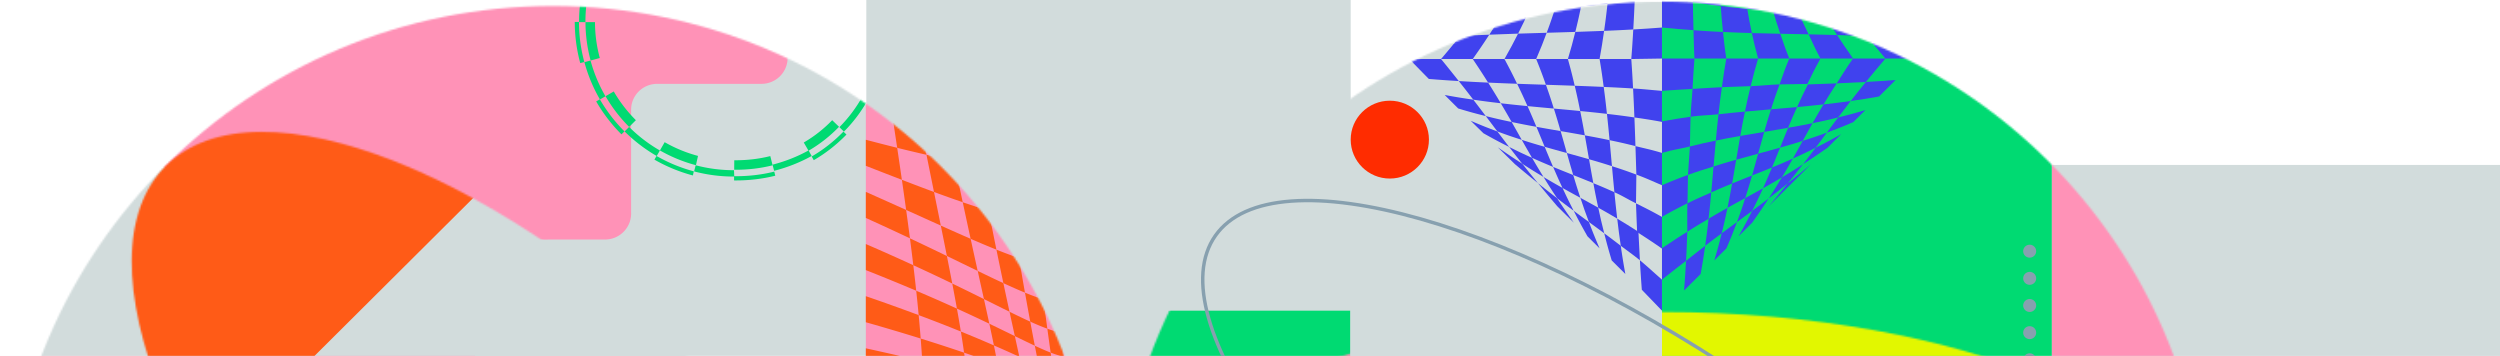<svg xmlns="http://www.w3.org/2000/svg" width="1440" height="205" fill="none"><rect width="100%" height="100%" fill="#333333" stroke="none"/><g clip-path="url(#a)"><path fill="#fff" d="M0 0h1440v205H0z"/><path fill="#fff" d="M0 0h1440v300H0z"/><path fill="#D2DCDC" d="M1182 95h258v205h-258zM499 0h279v300H499z"/><mask id="b" width="631" height="629" x="3" y="3" maskUnits="userSpaceOnUse" style="mask-type:alpha"><path fill="#D2DCDC" d="M318.464 631.304c174.224 0 315.461-140.551 315.461-313.929S492.688 3.446 318.464 3.446c-174.223 0-315.46 140.551-315.46 313.929s141.237 313.929 315.46 313.929"/></mask><g mask="url(#b)"><path fill="#D2DCDC" d="m634.928 631.126-.533-628.657L2.009 3l.534 628.657z"/><path fill="#FF92B7" d="m93.364 392.309-.05-59.796c-.008-8.256 6.712-14.954 15.008-14.961l60.088-.051c8.296-.007 15.016-6.705 15.009-14.961l-.051-59.796c-.007-8.256 6.713-14.955 15.01-14.962l60.087-.051c8.297-.006 15.105-6.743 15.098-14.999l-.05-59.796a14.88 14.88 0 0 1 14.92-14.924l60.088-.05c8.296-.007 15.016-6.706 15.009-14.962V63.193c-.007-8.256 6.725-14.893 15.022-14.9h60.087c8.297-.007 15.029-6.693 15.022-14.95l-.127-59.908c-.007-8.257-6.738-14.944-15.034-14.937l-420.614.354C9.59-41.141 2.87-34.443 2.877-26.187l.355 418.572c.007 8.256 6.739 14.943 15.035 14.936l60.088-.05c8.296-.007 15.016-6.706 15.009-14.962M498.727 54.079h135.197v400.334H498.727z"/><path fill="#FF5B17" d="M531.222 208.057c.258 4.291.473 8.526.645 12.725a2222 2222 0 0 0-33.142-5.132v-15.017a1597 1597 0 0 1 32.497 7.424M555.311 203.136a410 410 0 0 1 1.445 11.355 1121 1121 0 0 0-25.534-6.434c-.258-4.29-.559-8.636-.903-13.055a972 972 0 0 1 24.992 8.134M529.159 181.507c.43 4.584.817 9.076 1.16 13.495a1329 1329 0 0 0-31.594-9.385V170.6a1228 1228 0 0 1 30.434 10.907"/><path fill="#FF5B17" d="M551.185 177.757a827 827 0 0 1 2.27 13.203 950 950 0 0 0-24.296-9.453c-.43-4.584-.903-9.259-1.419-14.045 8.7 3.696 16.47 7.127 23.445 10.295M584.548 193.594a3108 3108 0 0 1 2.594 11.908 918 918 0 0 0-14.651-6.544c-.799-3.909-1.677-8.057-2.635-12.49 5.517 2.639 10.37 5.015 14.692 7.126M526.064 152.757c.602 5.024 1.161 9.92 1.677 14.705-8.7-3.695-18.327-7.655-29.016-11.878v-15.017a1375 1375 0 0 1 27.339 12.19M572.49 198.958c.799 3.909 1.517 7.58 2.156 11.061a749 749 0 0 0-19.334-6.883 568 568 0 0 0-1.857-12.176 801 801 0 0 1 19.035 7.998M566.744 172.261c1.117 5.053 2.155 9.773 3.113 14.206a1023 1023 0 0 0-18.671-8.71c-.825-4.595-1.719-9.396-2.682-14.435 6.741 3.25 12.782 6.23 18.24 8.939M545.409 147.45c1.1 5.553 2.132 10.832 3.095 15.872a1313 1313 0 0 0-22.44-10.565 1582 1582 0 0 0-1.934-15.475c7.748 3.65 14.808 7.039 21.279 10.168"/><path fill="#FF5B17" d="M577.946 163.092a3039 3039 0 0 0 3.537 16.483c-4.408-2.167-9.282-4.605-14.74-7.314-1.117-5.053-2.315-10.44-3.592-16.208 5.39 2.607 10.289 4.954 14.795 7.039M521.938 120.928a2066 2066 0 0 1 2.192 16.355 1797 1797 0 0 0-25.405-11.732v-15.017c8.331 3.696 16.043 7.16 23.213 10.394"/><path fill="#FF5B17" d="M537.982 110.574c1.375 6.784 2.682 13.227 3.92 19.362-6.164-2.772-12.793-5.774-19.964-9.008a2812 2812 0 0 0-2.449-17.345c6.524 2.51 12.671 4.84 18.493 6.991M569.458 121.327a2726 2726 0 0 0 4.48 22.466c-4.617-1.847-9.544-3.926-14.857-6.236a4318 4318 0 0 1-4.55-21.069 430 430 0 0 0 14.927 4.839M516.781 85.139c.945 6.344 1.847 12.486 2.707 18.444a4050 4050 0 0 1-20.763-8.065V80.5a1227 1227 0 0 0 18.056 4.638M559.08 137.557a6689 6689 0 0 0 4.071 18.496c-5.39-2.607-11.271-5.475-17.742-8.603-1.1-5.553-2.269-11.38-3.507-17.515a1514 1514 0 0 0 17.178 7.622M549.502 92.56a3963 3963 0 0 0 5.029 23.928 747 747 0 0 1-16.549-5.915c-1.375-6.784-2.819-13.911-4.332-21.415a642 642 0 0 0 15.852 3.401"/><path fill="#FF5B17" d="M528.904 65.485c1.651 8.29 3.232 16.17 4.746 23.673a868 868 0 0 1-16.87-4.019 5945 5945 0 0 0-2.965-19.654zM559.084 65.485a3540 3540 0 0 0 5.423 29.857 497 497 0 0 1-15.005-2.783 4058 4058 0 0 1-5.507-27.074zM605.179 203.097c.589 4.126 1.129 7.811 1.621 11.131-2.497-.97-5.287-2.182-8.514-3.636-.676-3.46-1.419-7.255-2.229-11.454 3.394 1.583 6.39 2.903 9.122 3.959M593.423 185.264c.945 5.073 1.823 9.675 2.634 13.874-3.394-1.584-7.187-3.432-11.509-5.543-.943-4.302-1.965-8.956-3.065-14.02 4.408 2.167 8.349 4.063 11.94 5.689"/><path fill="#FF5B17" d="M611.703 191.765c.361 5.082.696 9.626 1.006 13.708-2.334-.528-4.8-1.32-7.531-2.376-.589-4.126-1.228-8.691-1.915-13.77 3.007 1.083 5.782 1.896 8.44 2.438M601.052 172.477c.786 6.179 1.523 11.771 2.211 16.85-3.008-1.084-6.249-2.438-9.84-4.063a1969 1969 0 0 1-3.039-16.697c3.818 1.564 7.341 2.868 10.668 3.91"/><path fill="#FF5B17" d="M619.443 175.606v16.972c-2.541 0-5.082-.271-7.74-.813-.361-5.083-.748-10.704-1.161-16.941 3.033.521 5.967.782 8.901.782M586.939 148.644a2248 2248 0 0 0 3.444 19.923c-3.818-1.564-7.931-3.389-12.437-5.475a2681 2681 0 0 1-4.008-19.299c4.617 1.848 8.925 3.465 13.001 4.851M595.748 127.78c.982 8.818 1.915 16.903 2.8 24.329-3.689-.924-7.533-2.079-11.609-3.465a2604 2604 0 0 1-3.85-23.552 190 190 0 0 0 12.659 2.688M619.443 129.931v24.949a77 77 0 0 1-10.216-.693c-.464-7.546-.954-15.785-1.469-24.794 3.931.358 7.808.537 11.685.538M578.834 97.506a3167 3167 0 0 0 4.256 27.585 271 271 0 0 1-13.631-3.764 3048 3048 0 0 1-4.952-25.985c4.879.824 9.646 1.546 14.327 2.164"/><path fill="#FF5B17" d="M609.228 154.187c.464 7.546.902 14.399 1.315 20.637-3.032-.522-6.163-1.304-9.49-2.347a2550 2550 0 0 1-2.505-20.369c3.688.924 7.223 1.617 10.68 2.079M606.133 99.98a7548 7548 0 0 0 1.625 29.413 147 147 0 0 1-12.01-1.613c-.983-8.819-2.014-18.37-3.095-28.728 4.54.412 9.024.721 13.48.927M589.264 65.485a5269 5269 0 0 0 3.389 33.567 341 341 0 0 1-13.819-1.546 3917 3917 0 0 1-4.66-32.021zM619.443 65.485v34.804c-4.427 0-8.855-.103-13.31-.31a9850 9850 0 0 1-1.78-34.494zM633.708 203.097c-.59 4.125-1.13 7.811-1.621 11.13-2.497.97-4.702 1.697-6.76 2.181.258-3.234.541-6.854.851-10.936 2.333-.528 4.798-1.319 7.53-2.375M627.183 191.765c-.361 5.082-.696 9.626-1.005 13.707-2.333.528-4.534.792-6.735.792v-13.687c2.541 0 5.083-.271 7.74-.812M645.463 185.263c-.945 5.073-1.823 9.675-2.634 13.874-3.394 1.584-6.39 2.904-9.121 3.96.589-4.126 1.228-8.691 1.915-13.77 3.008-1.084 6.249-2.438 9.84-4.064"/><path fill="#FF5B17" d="M637.834 172.478c-.786 6.178-1.523 11.77-2.211 16.849-3.007 1.084-5.782 1.896-8.44 2.438.361-5.082.748-10.704 1.161-16.941 3.032-.522 6.162-1.304 9.49-2.346"/><path fill="#FF5B17" d="M629.659 154.187a4546 4546 0 0 1-1.315 20.637 52 52 0 0 1-8.901.782V154.88c3.38 0 6.759-.231 10.216-.693M643.139 127.78a3223 3223 0 0 1-2.8 24.328c-3.689.924-7.223 1.617-10.68 2.079.464-7.546.954-15.785 1.47-24.794 3.932-.359 7.917-.896 12.01-1.613M632.754 99.98a7752 7752 0 0 1-1.625 29.413c-3.931.358-7.808.538-11.686.538v-29.642c4.428 0 8.855-.103 13.311-.31"/><path fill="#FF5B17" d="M649.623 65.485a5265 5265 0 0 1-3.39 33.567c-4.54.412-9.024.721-13.48.928a9852 9852 0 0 0 1.78-34.495z"/><path fill="#D2DCDC" d="M-97.699 276.078 88.471 90.161l104.096 103.592L5.627 378.975z"/><g fill="#00DA72" clip-path="url(#c)"><path d="M343.403 58.426a92 92 0 0 0 14.563 18.97l1.721-1.722a89.6 89.6 0 0 1-14.178-18.466zM331.064 12.642a91.2 91.2 0 0 0 3.153 23.707l2.35-.635a88.7 88.7 0 0 1-3.07-23.073zM378.162 89.835l-1.213 2.11a92 92 0 0 0 22.036 9.093l.123.028.53-2.376-.063-.013a89.5 89.5 0 0 1-21.413-8.842M511.341-11.324l-2.361.591c1.76 7.026 2.652 14.344 2.652 21.751q0 .692-.01 1.383l2.433.036q.01-.71.01-1.419c.001-7.606-.916-15.123-2.724-22.342M499.712 56.984l-2.845-1.576c-3.646 6.584-8.141 12.58-13.362 17.823l2.594 2.583c5.432-5.454 10.109-11.687 13.909-18.525l1.772.987a97.3 97.3 0 0 0 8.965-22.162l-2.351-.63a95 95 0 0 1-8.682 21.5M467.513 90.147l1.219 2.106c6.878-3.982 13.213-8.946 18.828-14.754l-1.75-1.691c-5.458 5.645-11.614 10.47-18.297 14.339M422.929 101.492l-.145-3.458-.081.005c-7.45 0-14.843-.96-21.975-2.85l-.938 3.538a89.5 89.5 0 0 0 22.964 2.972h.013l.07-.003-.023 2.23q.534.005 1.065.006c7.809 0 15.439-.916 22.677-2.723l-.589-2.361c-7.338 1.831-15.08 2.711-23.038 2.644M380.097 86.683a85.8 85.8 0 0 1-17.725-13.563l-2.583 2.594a89.5 89.5 0 0 0 18.481 14.141zM348.741 55.453a85 85 0 0 1-8.589-20.591l-3.535.953a88.7 88.7 0 0 0 8.959 21.478zM337.21 12.743v-.199A85.7 85.7 0 0 1 340.1-9.58l-3.537-.945a89.4 89.4 0 0 0-3.015 23.066l.001.211zM507.738 12.53c0 7.483-.913 14.92-2.715 22.103l3.552.89a94.6 94.6 0 0 0 2.824-22.993v-.088h-3.661zM483.284 73.028l-3.941-3.8a75.2 75.2 0 0 1-16.371 12.862l2.672 4.602c-6.337 3.512-13.288 6.257-20.665 8.158l.914 3.545c7.713-1.988 14.987-4.865 21.62-8.552l-1.706-3.07a80.7 80.7 0 0 0 17.477-13.745"/><path d="m491.738 52.427 4.786 2.659a90.6 90.6 0 0 0 8.327-20.658l-5.291-1.41a85.2 85.2 0 0 1-7.822 19.409M507.916 11.151c0-7.13-.864-14.175-2.567-20.94l-5.31 1.336c1.593 6.329 2.402 12.925 2.402 19.604q0 .57-.008 1.14l5.475.074q.008-.608.008-1.214M400.862 95.147l1.139-5.123.058-.218-.009-.002v-.002l-.041-.009a80.2 80.2 0 0 1-19.162-7.892l-2.725 4.749a85.7 85.7 0 0 0 20.523 8.446zM423.768 92.304l-.826-.003-.05 5.474q.44.005.876.005c7.319 0 14.47-.864 21.254-2.566l-1.333-5.31c-6.348 1.592-13.051 2.4-19.921 2.4M366.266 69.224a80.3 80.3 0 0 1-12.734-16.545l-4.737 2.748A85.8 85.8 0 0 0 362.399 73.1zM337.236 12.74a85 85 0 0 0 2.968 22.109l5.284-1.434a79.5 79.5 0 0 1-2.777-20.684z"/></g></g><mask id="d" width="487" height="484" x="75" y="75" maskUnits="userSpaceOnUse" style="mask-type:alpha"><path fill="#D2DCDC" d="M541.39 539.218c52.765-52.509-4.268-194.398-127.386-316.918S148.304 43.023 95.539 95.532s4.268 194.398 127.386 316.919 265.7 179.276 318.465 126.767"/></mask><g mask="url(#d)"><path fill="#D2DCDC" d="M595.272 76.063H66.079v480.311h529.193z"/><path fill="#FF5B17" d="M113.738 272.1 272.97 113.64l-98.724-98.244L15.014 173.855z"/><path fill="#E2F700" d="m304.301 527.978 42.426-42.291c5.858-5.839 5.85-15.299-.018-21.128l-10.624-10.555c-5.868-5.829-5.876-15.289-.018-21.128l42.426-42.291c5.858-5.84 5.849-15.299-.018-21.128l-10.625-10.555c-5.867-5.83-5.875-15.289-.018-21.128l42.426-42.292c5.858-5.839 5.85-15.298-.018-21.128l-10.624-10.555c-5.868-5.829-5.876-15.288-.018-21.128l42.426-42.291c5.858-5.839 5.85-15.299-.018-21.128l-10.624-10.555c-5.868-5.829-5.876-15.289-.018-21.128l42.426-42.292c5.858-5.839 15.363-5.847 21.231-.017l138.118 137.215c5.867 5.829 5.875 15.289.018 21.128l-296.983 296.04c-5.858 5.84-15.363 5.848-21.231.018l-10.624-10.555c-5.868-5.829-5.876-15.288-.018-21.128"/></g><mask id="e" width="630" height="627" x="642" y="0" maskUnits="userSpaceOnUse" style="mask-type:alpha"><path fill="#D2DCDC" d="M957.302 626.529c173.588 0 314.318-140.04 314.318-312.789C1271.62 140.992 1130.89.951 957.302.951c-173.591 0-314.315 140.041-314.315 312.789 0 172.749 140.724 312.789 314.315 312.789"/></mask><g mask="url(#e)"><path fill="#D2DCDC" d="M1271.62.951H642.239v629.302h629.381z"/><path fill="#00DA72" d="M777.693 178.943h-137.7v134.053h137.7z"/><path fill="#FF92B7" d="M1271.62 94.044h-89.81v223.42h89.81z"/><path fill="#00DA72" d="M1181.81.951H957.302V626.53h224.508z"/><path fill="#4042EE" d="M857.007.346c-6.064 1.491-9.182 2.322-15.696 4.26l6.992-6.957c6.393-2.727 9.403-3.905 15.196-6.035-2.547 3.443-3.795 5.14-6.492 8.732M865.426 7.872c-6.165.682-9.282 1.058-15.66 1.953a555 555 0 0 0 7.241-9.478c6.064-1.491 8.989-2.13 14.733-3.302-2.355 4.16-3.575 6.283-6.314 10.827M848.303 33.999h-18.264c4.944-5.829 7.091-8.42 10.987-13.205 6.778-.384 10.13-.54 16.801-.817-3.381 5.183-5.244 7.945-9.524 14.022M841.025 20.793c-6.777.384-10.195.604-17.122 1.136l9.56-9.513c6.678-1.193 9.924-1.697 16.302-2.592a536 536 0 0 1-8.74 10.97"/><path fill="#4042EE" d="M874.415 19.374c-6.607.213-9.917.326-16.588.603 3.382-5.183 4.859-7.561 7.598-12.105 6.165-.682 9.197-.973 15.232-1.526-2.247 4.962-3.46 7.532-6.242 13.028M895.676 5.032c-5.993.511-8.982.76-15.018 1.313 2.247-4.962 3.246-7.32 5.172-11.963 5.551-.98 8.283-1.427 13.77-2.343-1.456 5.084-2.212 7.654-3.924 12.993M884.831 33.999h-18.264c3.532-6.24 5.065-9.13 7.848-14.625 6.606-.213 9.895-.306 16.48-.497-2.14 5.765-3.324 8.76-6.064 15.122M925.925 2.192c-6.165.682-9.197.973-15.232 1.527 1.177-5.716 1.691-8.499 2.675-14.022 5.551-.98 8.347-1.491 14.09-2.663-.556 6.007-.848 9.024-1.533 15.158M921.359 34h-18.264c1.947-6.483 2.782-9.585 4.28-15.62 6.607-.213 9.917-.327 16.588-.604-.899 6.348-1.406 9.578-2.604 16.223"/><path fill="#4042EE" d="M907.375 18.38c-6.606.213-9.895.305-16.48.497 2.141-5.765 3.068-8.506 4.78-13.845 5.993-.511 8.982-.76 15.018-1.313-1.178 5.715-1.82 8.626-3.318 14.66M940.764 16.96c-6.777.383-10.13.54-16.801.816.899-6.347 1.277-9.45 1.962-15.583 6.164-.682 9.282-1.058 15.66-1.953a910 910 0 0 1-.821 16.72"/><path fill="#4042EE" d="m957.302 33.72-17.68.279c.535-6.894.757-10.295 1.142-17.04 6.778-.383 9.61-.58 16.538-1.113zM840.243 46.686c-6.823-.413-10.262-.648-17.235-1.21-4.025-4.09-6.222-6.334-11.233-11.477h18.264a925 925 0 0 1 10.204 12.687M864.439 59.473c-6.23-.725-9.38-1.124-15.824-2.062-3.07-3.989-4.7-6.088-8.372-10.725 6.822.413 10.198.584 16.913.89 3.19 5.056 4.61 7.396 7.283 11.897M876.535 80.56c-5.424-1.742-8.207-2.684-14.059-4.853-2.649-3.511-3.939-5.235-6.668-8.85 6.133 1.537 9.092 2.199 14.904 3.416 2.382 4.178 3.509 6.197 5.823 10.288"/><path fill="#4042EE" d="M873.855 48.254c-6.651-.242-9.983-.37-16.699-.677-3.19-5.056-4.923-7.733-8.853-13.578h18.264c3.239 6.047 4.666 8.866 7.288 14.255M855.808 66.858c-6.133-1.536-9.285-2.39-15.867-4.373-2.947-2.921-4.456-4.424-7.793-7.774 6.744 1.237 10.023 1.763 16.467 2.7 3.069 3.99 4.464 5.834 7.193 9.447M884.973 73.049c-5.619-1.026-8.45-1.56-14.261-2.776a571 571 0 0 0-6.273-10.8c6.23.725 9.295 1.038 15.396 1.635 2.193 4.927 3.189 7.282 5.138 11.94M895.017 62.53c-6.058-.554-9.08-.824-15.182-1.422-2.193-4.926-3.357-7.464-5.98-12.854 6.651.243 9.962.35 16.592.572 2.013 5.68 2.902 8.395 4.57 13.705M902.51 88.138c-5.081-1.402-7.607-2.089-12.774-3.576-1.892-4.585-2.814-6.855-4.763-11.513 5.619 1.025 8.386 1.495 13.941 2.456 1.474 5.095 2.168 7.596 3.596 12.633M907.04 49.396c-6.651-.242-9.963-.35-16.592-.57-2.013-5.681-3.111-8.62-5.617-14.827h18.264c1.772 6.366 2.542 9.426 3.945 15.397M925.596 65.588c-6.23-.725-9.295-1.038-15.396-1.635-1.145-5.694-1.758-8.586-3.16-14.557 6.651.243 9.984.371 16.699.678.835 6.305 1.194 9.394 1.857 15.514M928.486 95.715c-5.424-1.742-8.035-2.514-13.202-4.001-.964-5.49-1.431-8.22-2.43-13.753 5.619 1.025 8.45 1.56 14.262 2.776.566 6.012.827 8.995 1.37 14.978"/><path fill="#4042EE" d="M940.652 50.964a949 949 0 0 0-16.914-.89c-.834-6.305-1.298-9.507-2.38-16.075h18.264c.477 6.855.677 10.242 1.03 16.965M912.854 77.961c-5.618-1.025-8.385-1.495-13.94-2.456-1.474-5.096-2.228-7.664-3.896-12.974 6.058.554 9.08.825 15.181 1.422 1.145 5.693 1.657 8.475 2.655 14.008M942.02 84.152c-6.133-1.537-9.093-2.198-14.904-3.415-.566-6.012-.858-9.03-1.521-15.149 6.23.725 9.381 1.123 15.825 2.062.267 6.63.381 9.924.599 16.502zM957.302 70.212c-6.744-1.237-9.438-1.624-15.882-2.563-.267-6.63-.415-9.961-.768-16.685 6.823.413 9.677.812 16.65 1.374v17.874M957.302 106.704c-6.451-2.765-8.906-3.967-14.758-6.135-.207-6.563-.306-9.84-.524-16.417 6.132 1.536 8.7 1.95 15.282 3.933v18.619M869.272 84.64c-5.563-2.795-8.487-4.335-14.8-7.877-3.064-2.998-4.482-4.384-7.338-7.188 6.451 2.766 9.49 3.963 15.342 6.132 2.649 3.511 3.965 5.252 6.796 8.934M889.068 101.939c-4.588-2.741-6.989-4.218-12.219-7.598a661 661 0 0 1-7.577-9.7c5.563 2.796 8.166 4.016 13.194 6.28a423 423 0 0 0 6.602 11.018M906.519 128.284l-9.56-9.514c-4.944-5.829-7.12-8.439-11.099-13.28a539 539 0 0 0 11.039 8.708c3.453 5.23 5.34 8.008 9.62 14.086M894.591 96.137c-4.707-1.945-7.096-2.952-12.124-5.216-2.47-4.236-3.619-6.27-5.933-10.36 5.424 1.742 8.036 2.514 13.203 4.001 1.892 4.586 2.832 6.868 4.854 11.575"/><path fill="#4042EE" d="M885.861 105.49c-4.815-3.88-7.422-6.02-13.286-10.944-4.376-4.323-6.3-6.214-9.871-9.72 6.129 4.275 8.915 6.136 14.145 9.515a694 694 0 0 0 9.012 11.149M906.44 121.415a556 556 0 0 1-9.541-7.217c-3.453-5.23-4.982-7.643-7.831-12.259 4.588 2.741 6.732 3.962 10.935 6.319 2.339 5.023 3.595 7.622 6.437 13.157M910.296 113.939c-4.075-2.23-6.09-3.323-10.293-5.681-2.339-5.023-3.39-7.415-5.412-12.121 4.707 1.944 6.989 2.845 11.589 4.682 1.532 5.135 2.33 7.732 4.116 13.12M921.359 143.051l-6.992-6.958c-3.531-6.24-5.086-9.143-7.927-14.678 3.616 2.688 5.324 3.933 8.791 6.471 2.188 5.797 3.388 8.804 6.128 15.165"/><path fill="#4042EE" d="M917.768 105.502c-4.707-1.944-6.989-2.845-11.589-4.682-1.532-5.135-2.241-7.645-3.669-12.682 5.081 1.402 7.607 2.089 12.774 3.576.964 5.489 1.442 8.227 2.484 13.788M931.522 125.939c-4.588-2.741-6.732-3.962-10.934-6.319-1.232-5.752-1.778-8.556-2.82-14.118 4.707 1.945 7.096 2.952 12.124 5.216.595 6.032.909 9.063 1.63 15.221M936.198 157.819l-7.847-7.81c-1.948-6.482-2.795-9.593-4.329-15.651a555 555 0 0 1 9.54 7.217c.923 6.362 1.438 9.598 2.636 16.244M942.335 117.13c-5.564-2.796-7.414-4.149-12.442-6.412-.595-6.032-.864-9.02-1.407-15.003 5.424 1.743 8.207 2.685 14.058 4.854z"/><path fill="#4042EE" d="M924.022 134.357c-3.616-2.687-5.325-3.932-8.791-6.471-2.188-5.796-3.15-8.56-4.935-13.947 4.074 2.229 6.09 3.323 10.292 5.68 1.232 5.752 1.9 8.68 3.434 14.738M944.578 149.899c-4.815-3.881-6.95-5.189-11.016-8.325-.923-6.362-1.318-9.477-2.04-15.635 4.589 2.741 6.989 4.218 12.219 7.598.297 6.65.44 9.609.837 16.362"/><path fill="#4042EE" d="M957.302 143.196c-6.129-4.275-9.083-6.147-14.313-9.527-.297-6.651-.421-9.952-.655-16.539 5.564 2.796 8.655 4.278 14.968 7.82zM957.302 178.943l-11.614-12.038a790 790 0 0 1-1.108-17.007c4.61 3.871 7.107 6.26 12.722 11.171zM991.134 3.47c-6.25-.766-9.443-1.217-16.071-2.36-.103-6.464-.13-9.672-.169-16.072 6.439 1.863 9.476 2.614 15.348 3.913.299 5.751.463 8.64.892 14.52M994.346 33.72h-18.335c-.36-6.72-.354-9.755-.565-16.326 6.903.508 10.293.702 17.007 1.02.642 6.092.952 8.916 1.893 15.306"/><path fill="#4042EE" d="M975.446 17.395c-6.903-.508-10.988-.79-18.144-1.549V-2.028c7.134 1.648 11.133 1.995 17.761 3.138.103 6.464.173 9.714.383 16.285M1009.07 19.045c-6.59-.196-9.904-.31-16.617-.63-.642-6.092-.892-9.067-1.32-14.945 6.25.767 9.287 1.061 15.287 1.58.91 5.449 1.42 8.226 2.65 13.995M1021.24 6.168c-5.88-.398-8.82-.6-14.82-1.119-.91-5.449-1.29-8.099-2.01-13.356 5.5.927 8.16 1.305 13.48 2.05 1.22 4.856 1.87 7.313 3.35 12.425M1030.64 33.72h-17.96c-1.68-6.216-2.38-8.906-3.61-14.675 6.59.195 9.85.265 16.38.4 1.91 5.538 2.68 8.14 5.19 14.275M1050.78 8.298c-6.03-.54-8.98-.75-14.86-1.154-2.09-4.803-3.01-7.08-4.77-11.564 5.32.756 8 1.145 13.53 2.104 2.27 4.075 3.44 6.155 6.1 10.614M1067.39 33.72h-18.79c-3.37-6.081-4.22-8.612-6.84-13.947 6.53.138 9.8.21 16.4.417 3.3 5.097 5.03 7.537 9.23 13.53"/><path fill="#4042EE" d="M1041.76 19.773c-6.53-.139-9.78-.193-16.31-.328-1.91-5.538-2.73-8.165-4.21-13.277 5.88.398 8.79.572 14.68.976 2.09 4.803 3.22 7.294 5.84 12.629M1074.81 20.856c-6.73-.337-10.05-.46-16.65-.666-3.3-5.097-4.73-7.433-7.38-11.892 6.02.54 9.07.849 15.35 1.651 3.12 4.015 4.81 6.147 8.68 10.907M1082.31 12.416c-6.68-1.193-9.89-1.665-16.18-2.468-3.12-4.014-4.5-5.848-7.18-9.416 5.93 1.353 9 2.136 15.51 4.074 2.91 2.897 4.43 4.402 7.85 7.81M1104.29 33.72h-18.27c-4.92-5.804-7.05-8.383-10.92-13.144 6.73.337 10.13.542 17.06 1.074zM974.889 51.221c-6.778.384-10.659.585-17.587 1.117V33.72h18.709c-.535 6.894-.737 10.756-1.122 17.501M989.849 65.806c-6.164.681-9.705.532-16.083 1.427.278-6.639.737-9.267 1.123-16.012 6.777-.383 10.251-.722 16.922-1-.899 6.348-1.277 9.45-1.962 15.585M986.996 95.909c-5.366 1.704-8.933 2.707-14.727 4.837l1.123-16.384c6.064-1.491 9.18-2.227 14.923-3.398-.556 6.006-.806 8.98-1.319 14.945M1008.4 49.619c-6.61.212-9.919.326-16.589.603.899-6.347 1.337-9.857 2.535-16.502h18.334c-1.95 6.482-2.78 9.864-4.28 15.898M973.392 84.362c-6.065 1.49-9.576 1.785-16.09 3.724V69.91c6.678-1.192 10.086-1.782 16.464-2.677-.278 6.638-.16 10.554-.374 17.129"/><path fill="#4042EE" d="M1002.41 78.301c-5.555.98-8.352 1.491-14.095 2.663.557-6.007.849-9.024 1.534-15.158 6.164-.682 9.196-.973 15.231-1.527-1.18 5.716-1.69 8.499-2.67 14.022M1020.1 62.966c-5.99.511-8.98.76-15.02 1.313 1.18-5.715 1.82-8.626 3.32-14.66 6.6-.213 10.04-.813 16.63-1.005-2.14 5.766-3.22 9.013-4.93 14.352M1012.68 88.525c-5.02 1.363-7.52 2.03-12.63 3.479.92-5.46 1.37-8.179 2.36-13.703 5.55-.98 8.28-1.427 13.76-2.343-1.45 5.084-2.12 7.569-3.49 12.567M1041.06 48.345c-6.61.213-9.45.078-16.03.27 2.14-5.766 2.87-8.534 5.61-14.895h17.96c-3.53 6.24-4.76 9.13-7.54 14.625M1050.35 60.126c-6.17.682-9.2.973-15.23 1.527 2.24-4.963 3.46-7.533 6.24-13.029 6.61-.213 9.92-.326 16.59-.603-3.39 5.183-4.86 7.561-7.6 12.105M1038.36 81.141c-5.36 1.704-7.95 2.457-13.05 3.905 1.82-4.537 2.71-6.787 4.63-11.43 5.55-.98 8.35-1.491 14.09-2.663-2.35 4.16-3.44 6.156-5.67 10.188M1074.75 47.205c-6.78.383-10.13.54-16.8.816 3.38-5.183 5.08-8.224 9.36-14.301h18.71c-4.94 5.829-7.38 8.7-11.27 13.485"/><path fill="#4042EE" d="M1029.94 73.616c-5.55.98-8.28 1.427-13.77 2.343 1.46-5.084 2.22-7.654 3.93-12.993 5.99-.511 8.98-.76 15.02-1.313-2.25 4.962-3.25 7.32-5.18 11.963M1058.77 67.652c-6.07 1.49-8.99 2.13-14.74 3.301 2.36-4.16 3.58-6.283 6.32-10.827 6.16-.681 9.28-1.058 15.66-1.952-3.15 4.04-4.55 5.885-7.24 9.478M1082.31 55.583c-6.68 1.192-9.92 1.696-16.3 2.59 3.14-4.039 4.84-6.183 8.74-10.968 6.78-.383 10.19-.603 17.12-1.136z"/><path fill="#4042EE" d="M1067.47 70.35c-6.39 2.726-9.4 3.904-15.2 6.035 2.55-3.444 3.8-5.14 6.5-8.733 6.06-1.491 9.18-2.322 15.69-4.26zM971.999 117.07c-5.522 2.769-8.426 4.295-14.697 7.809v-18.175c6.392-2.726 9.174-3.828 14.967-5.958zM984.141 126.012c-4.566 2.726-7.038 4.137-12.247 7.502 0 0-.119-16.282.083-16.384 5.522-2.769 8.711-4.04 13.698-6.276-.556 6.006-.849 9.023-1.534 15.158M979.575 157.818l-9.56 9.514c.535-6.894.757-10.295 1.142-17.039a542 542 0 0 1 11.023-8.698c-.899 6.348-1.406 9.578-2.605 16.223M997.697 105.706c-4.666 1.917-7.035 2.911-12.021 5.147.556-6.006.806-8.981 1.319-14.944 5.365-1.704 7.948-2.457 13.055-3.905-.919 5.46-1.369 8.179-2.353 13.702M971.147 150.271c-5.108 3.863-7.623 5.896-13.845 10.799v-18.111c6.487-4.245 9.061-6.091 14.593-9.445-.296 6.615-.339 10.036-.748 16.757"/><path fill="#4042EE" d="M991.703 134.389a560 560 0 0 0-9.524 7.206c.899-6.347 1.277-9.449 1.962-15.584 4.566-2.726 6.699-3.94 10.88-6.283-1.177 5.716-1.82 8.626-3.318 14.661M1005.26 114.084c-4.05 2.215-6.059 3.301-10.239 5.644 1.177-5.715 1.69-8.498 2.675-14.022 4.664-1.917 6.924-2.804 11.484-4.615-1.45 5.084-2.21 7.654-3.92 12.993M994.415 143.051l-6.992 6.958c1.948-6.482 2.782-9.585 4.281-15.619 3.61-2.684 5.315-3.927 8.776-6.461-2.141 5.765-3.326 8.761-6.065 15.122M1020.67 96.477c-4.67 1.917-6.93 2.804-11.49 4.614 1.46-5.083 2.13-7.568 3.5-12.566 5.02-1.363 7.52-2.03 12.63-3.479-1.82 4.537-2.71 6.787-4.64 11.43M1026.38 102.156c-4.57 2.727-6.7 3.941-10.88 6.284 2.24-4.963 3.24-7.32 5.17-11.963 4.67-1.917 7.03-2.911 12.02-5.148-2.35 4.16-3.57 6.284-6.31 10.827M1009.25 128.283l-7.84 7.81c3.53-6.24 5.06-9.13 7.84-14.625 3.61-2.684 5.47-4.075 9.53-7.207-3.38 5.183-5.25 7.945-9.53 14.022M1045.78 85.117c-5.52 2.77-8.1 3.976-13.09 6.212 2.36-4.16 3.45-6.155 5.67-10.188 5.37-1.704 8.12-2.627 13.91-4.757-2.54 3.444-3.79 5.14-6.49 8.733"/><path fill="#4042EE" d="M1009.25 121.468c-3.61 2.684-5.31 3.926-8.77 6.461 2.14-5.765 3.07-8.506 4.78-13.845 4.05-2.215 6.06-3.301 10.24-5.644-2.25 4.963-3.46 7.533-6.25 13.028M1029.8 105.564c-4.81 3.877-6.96 5.567-11.02 8.698 3.38-5.183 4.86-7.562 7.6-12.106 4.56-2.726 6.95-4.196 12.16-7.56-3.15 4.039-4.84 6.183-8.74 10.968M1052.63 85.117c-6.11 4.26-8.88 6.113-14.09 9.478a504 504 0 0 0 7.24-9.478c5.52-2.769 8.43-4.295 14.7-7.81-2.91 2.897-4.42 4.402-7.85 7.81M1030.94 106.7c-5.48 5.453-7.84 7.81-12.13 12.07 4.95-5.829 7.1-8.42 10.99-13.206 4.81-3.876 7.41-6.013 13.27-10.933-4.28 4.26-6.65 6.617-12.13 12.069"/></g><mask id="f" width="630" height="269" x="642" y="179" maskUnits="userSpaceOnUse" style="mask-type:alpha"><path fill="#D2DCDC" d="M1271.62 313.745c0-74.035-140.73-134.054-314.318-134.055-173.592-.001-314.315 60.015-314.315 134.051S783.71 447.794 957.302 447.795c173.588.001 314.318-60.015 314.318-134.05"/></mask><g mask="url(#f)"><path fill="#D2DCDC" d="M1269.37 449.287V178.948l-628.628-.005v270.34z"/><path fill="#FF92B7" d="M777.695 423.961V202.775H642.989v221.186z"/><path fill="#E2F700" d="m1136.16 567.546-.02-59.417c.02-8.233-6.67-14.877-14.88-14.894h-14.88c-8.21-.016-14.9-7.405-14.88-15.638v-59.575c.02-8.233-6.3-14.877-14.51-14.894h-15c-8.21-.016-15.15-6.661-15.13-14.893V328.66c.01-8.233-5.93-14.877-14.14-14.894h-14.88c-8.21-.017-14.9-6.982-14.88-15.215v-59.626c.02-8.233-6.699-14.435-14.911-14.452l-14.867-.03c-8.212-.016-15.897-7.478-15.88-15.71v-58.834c.016-8.233 7.847-14.912 16.059-14.895l193.279.389c8.21.017 15.19 6.657 15.17 14.89v417.012c-.01 8.233-7.85 15.312-16.06 15.295l-14.87-.03c-8.21-.016-14.74-6.781-14.72-15.014"/></g><path fill="#87A0AF" d="M1167.27 147.936c1.8 1.003 4.08.36 5.09-1.435a3.714 3.714 0 0 0-1.44-5.066c-1.81-1.002-4.09-.36-5.09 1.435a3.706 3.706 0 0 0 1.44 5.066M1170.92 157.075c-1.81-1.003-4.09-.361-5.09 1.434a3.706 3.706 0 0 0 1.44 5.066 3.75 3.75 0 0 0 5.09-1.434 3.714 3.714 0 0 0-1.44-5.066M1170.92 172.714c-1.81-1.003-4.09-.36-5.09 1.435a3.706 3.706 0 0 0 1.44 5.066c1.8 1.002 4.08.36 5.09-1.435a3.714 3.714 0 0 0-1.44-5.066M1170.92 188.354c-1.81-1.003-4.09-.361-5.09 1.434a3.706 3.706 0 0 0 1.44 5.066 3.75 3.75 0 0 0 5.09-1.434 3.714 3.714 0 0 0-1.44-5.066M1170.92 203.993c-1.81-1.003-4.09-.361-5.09 1.434a3.706 3.706 0 0 0 1.44 5.066 3.75 3.75 0 0 0 5.09-1.434 3.714 3.714 0 0 0-1.44-5.066"/><path stroke="#87A0AF" stroke-miterlimit="10" stroke-width="2" d="M1018.38 226.939c71.03 49.496 128.34 104.175 163.59 152.538 17.63 24.186 29.7 46.746 35.24 66.252 5.54 19.516 4.5 35.819-3.85 47.686s-23.38 18.416-43.71 19.91c-20.31 1.492-45.74-2.084-74.61-10.296-57.73-16.421-128.96-51.315-199.993-100.811S766.702 298.043 731.453 249.679c-17.627-24.185-29.703-46.745-35.241-66.251-5.541-19.517-4.501-35.819 3.849-47.686 8.35-11.868 23.388-18.417 43.712-19.91 20.314-1.492 45.747 2.084 74.614 10.296 57.724 16.421 128.958 51.314 199.993 100.811Z"/><path fill="#FF2C00" d="M800.533 102.847c12.444 0 22.533-10.04 22.533-22.423 0-12.385-10.089-22.424-22.533-22.424S778 68.04 778 80.424s10.088 22.423 22.533 22.423"/></g><defs><clipPath id="a"><path fill="#fff" d="M0 0h1440v205H0z"/></clipPath><clipPath id="c"><path fill="#fff" d="M331.064-79.097h183.001v183.028H331.064z"/></clipPath></defs></svg>